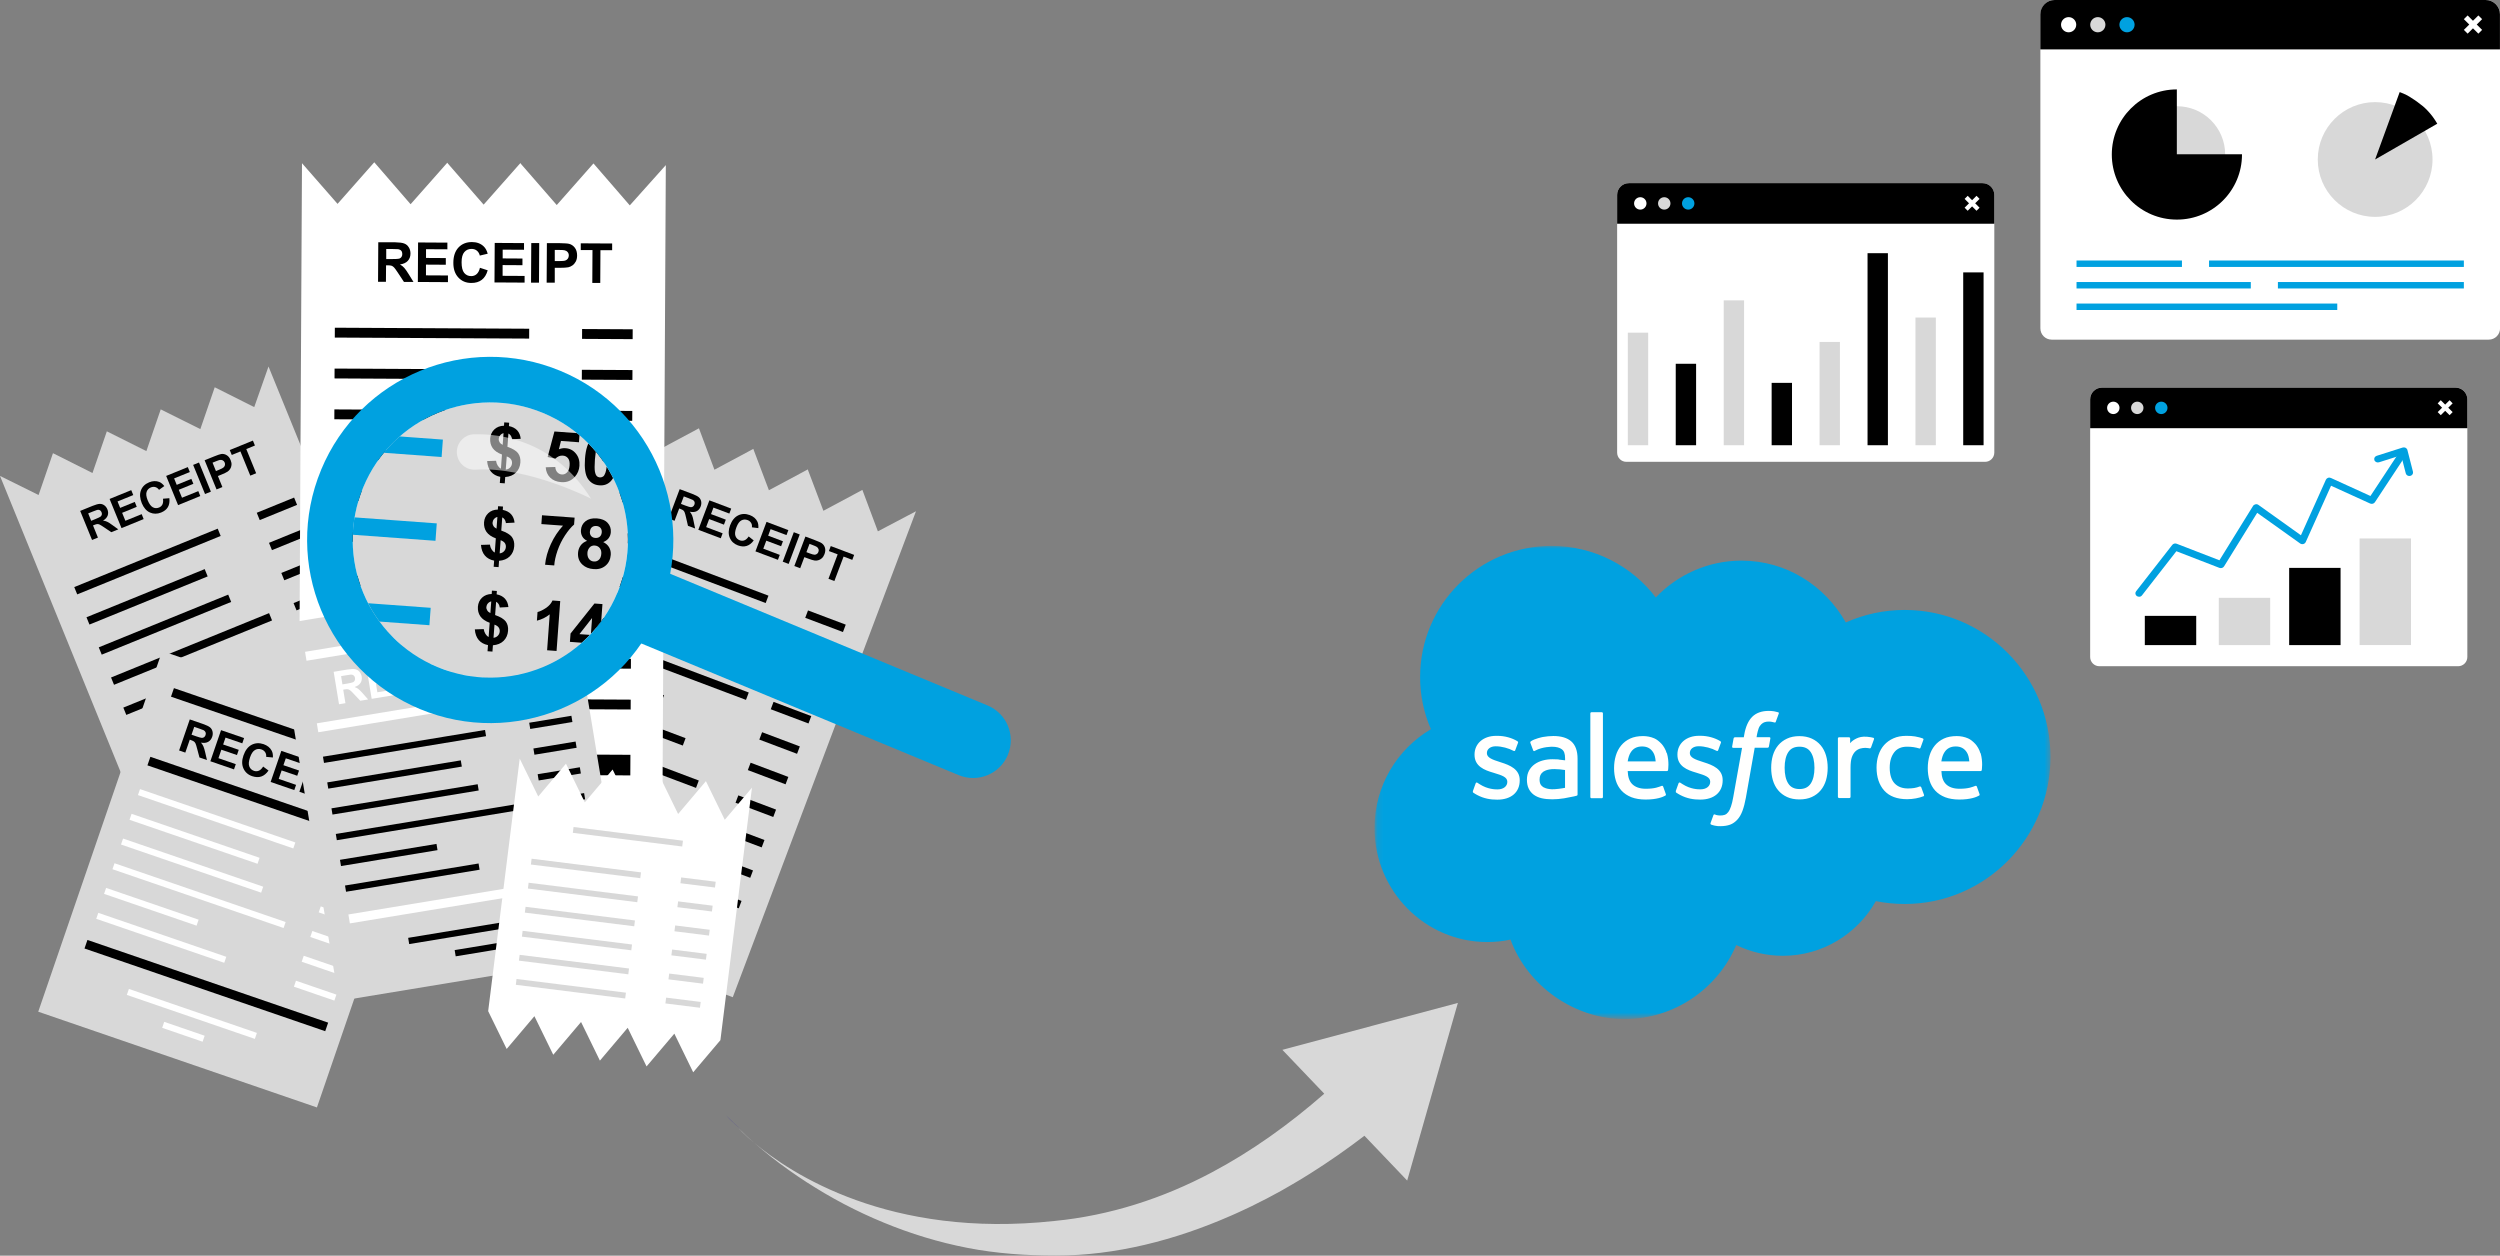 <?xml version="1.0" encoding="UTF-8"?>
<svg id="Ebene_2" xmlns="http://www.w3.org/2000/svg" version="1.1" xmlns:xlink="http://www.w3.org/1999/xlink" viewBox="0 0 430.9 216.43">
  <rect x="0" y="0" width="430.9" height="216.43" fill="#808080" stroke="none"/>
  <!-- Generator: Adobe Illustrator 30.0.0, SVG Export Plug-In . SVG Version: 2.1.1 Build 123)  -->
  <defs>
    <style>
      .st0, .st1, .st2 {
        fill: #fff;
      }

      .st3 {
        mask: url(#mask);
      }

      .st1, .st4, .st5 {
        fill-rule: evenodd;
      }

      .st6 {
        fill: none;
      }

      .st7 {
        fill: #3b31a1;
      }

      .st4, .st8 {
        fill: #00a1e0;
      }

      .st9 {
        fill: #d8d8d8;
      }

      .st2 {
        isolation: isolate;
        opacity: .5;
      }

      .st5 {
        fill: #fffffe;
      }

      .st10 {
        clip-path: url(#clippath);
      }
    </style>
    <clipPath id="clippath">
      <path class="st6" d="M93.59,71.17c-12.1-5.02-25.97.72-30.99,12.81-5.02,12.1.72,25.97,12.82,30.99s25.97-.72,30.99-12.82c5.02-12.1-.72-25.97-12.82-30.99h0Z"/>
    </clipPath>
    <mask id="mask" x="236.91" y="94.06" width="116.57" height="81.58" maskUnits="userSpaceOnUse">
      <g id="b">
        <path id="a" class="st1" d="M237.04,94.06h116.44v81.34h-116.44v-81.34Z"/>
      </g>
    </mask>
  </defs>
  <g id="Layer1">
    <g>
      <g>
        <polygon class="st9" points="46.28 63.17 80.05 146.08 33.77 164.93 0 82.03 6.65 85.32 9.13 78.11 15.94 81.53 18.42 74.33 18.52 74.4 25.23 77.75 27.71 70.54 27.82 70.62 34.53 73.96 37.01 66.75 43.82 70.17 46.28 63.17"/>
        <g>
          <rect x="12.07" y="96.1" width="26.7" height="1.36" transform="translate(-34.63 16.74) rotate(-22.16)"/>
          <rect x="44.25" y="87.02" width="6.95" height="1.36" transform="translate(-29.55 24.48) rotate(-22.16)"/>
        </g>
        <g>
          <rect x="14.35" y="102.19" width="22" height="1.36" transform="translate(-36.93 17.16) rotate(-22.16)"/>
          <rect x="46.36" y="92.2" width="6.95" height="1.36" transform="translate(-31.35 25.66) rotate(-22.16)"/>
        </g>
        <g>
          <rect x="16.39" y="106.98" width="24.09" height="1.36" transform="translate(-38.51 18.68) rotate(-22.16)"/>
          <rect x="48.49" y="97.4" width="6.95" height="1.36" transform="translate(-33.16 26.84) rotate(-22.16)"/>
        </g>
        <g>
          <rect x="18.31" y="111.17" width="29.41" height="1.36" transform="translate(-39.75 20.72) rotate(-22.16)"/>
          <rect x="50.6" y="102.59" width="6.95" height="1.36" transform="translate(-34.96 28.02) rotate(-22.16)"/>
        </g>
        <g>
          <rect x="20.93" y="118.91" width="15.9" height="1.36" transform="translate(-42.98 19.73) rotate(-22.16)"/>
          <rect x="52.71" y="107.79" width="6.95" height="1.36" transform="translate(-36.76 29.2) rotate(-22.16)"/>
        </g>
        <g>
          <rect x="22.82" y="122.95" width="22" height="1.36" transform="translate(-44.13 21.89) rotate(-22.16)"/>
          <rect x="54.84" y="112.98" width="6.95" height="1.36" transform="translate(-38.56 30.39) rotate(-22.16)"/>
        </g>
        <g>
          <rect x="24.91" y="127.65" width="26.7" height="1.36" transform="translate(-45.58 23.91) rotate(-22.16)"/>
          <rect x="57.1" y="118.55" width="6.95" height="1.36" transform="translate(-40.5 31.65) rotate(-22.16)"/>
        </g>
        <g>
          <rect x="27.2" y="133.72" width="22" height="1.36" transform="translate(-47.87 24.34) rotate(-22.16)"/>
          <rect x="59.22" y="123.75" width="6.95" height="1.36" transform="translate(-42.3 32.84) rotate(-22.16)"/>
        </g>
        <g>
          <rect x="29.25" y="138.52" width="24.09" height="1.36" transform="translate(-49.46 25.86) rotate(-22.16)"/>
          <rect x="61.32" y="128.95" width="6.95" height="1.36" transform="translate(-44.11 34.02) rotate(-22.16)"/>
        </g>
        <g>
          <rect x="31.15" y="142.7" width="29.41" height="1.36" transform="translate(-50.7 27.89) rotate(-22.16)"/>
          <rect x="63.46" y="134.12" width="6.95" height="1.36" transform="translate(-45.9 35.2) rotate(-22.16)"/>
        </g>
        <rect x="59.31" y="142.5" width="14.49" height="2.83" transform="translate(-49.37 35.73) rotate(-22.16)"/>
        <g>
          <path d="M15.87,93.08l-2.05-5.02,2.14-.87c.54-.22.95-.33,1.23-.34s.54.07.78.24c.24.17.42.41.54.7.15.38.17.73.05,1.07s-.39.63-.8.87c.27.04.51.1.71.2.21.09.51.29.91.58l1.01.73-1.21.49-1.18-.8c-.42-.28-.7-.46-.84-.52s-.27-.09-.39-.08c-.12,0-.3.06-.53.15l-.21.08.85,2.1-1.01.41h0ZM15.71,89.77l.75-.31c.49-.2.78-.34.89-.43.1-.09.17-.2.2-.33s.01-.27-.05-.42c-.07-.17-.17-.29-.3-.35-.13-.07-.29-.08-.46-.04-.09.02-.34.12-.75.28l-.79.32.52,1.28h-.01Z"/>
          <path d="M20.94,91.02l-2.05-5.02,3.73-1.52.35.85-2.71,1.1.45,1.11,2.52-1.03.34.85-2.52,1.03.56,1.37,2.81-1.14.34.85-3.82,1.56h0Z"/>
          <path d="M28.08,85.96l1.11-.09c.07.61-.01,1.12-.25,1.53s-.63.72-1.17.94c-.67.27-1.31.27-1.92,0-.62-.28-1.08-.82-1.41-1.61-.34-.84-.39-1.57-.15-2.21s.72-1.1,1.42-1.39c.61-.25,1.19-.27,1.72-.07.32.12.61.36.89.72l-.91.65c-.17-.24-.37-.39-.62-.47-.25-.07-.51-.06-.78.05-.37.15-.62.41-.74.77-.12.36-.06.84.18,1.44.26.63.56,1.04.9,1.22s.69.19,1.06.04c.27-.11.47-.29.59-.54s.15-.58.09-.98h0Z"/>
          <path d="M30.69,87.05l-2.05-5.02,3.73-1.52.35.85-2.71,1.1.45,1.11,2.52-1.03.35.85-2.52,1.03.56,1.37,2.81-1.14.34.85-3.82,1.56h-.01Z"/>
          <path d="M35.34,85.15l-2.05-5.02,1.01-.41,2.05,5.02-1.01.41Z"/>
          <path d="M37.32,84.35l-2.05-5.02,1.63-.66c.62-.25,1.03-.39,1.24-.42.32-.04.63.02.92.2.3.17.53.46.69.86.13.31.18.59.15.85s-.1.48-.23.67c-.12.19-.27.34-.43.45-.22.15-.56.31-1.02.5l-.66.27.77,1.9-1.01.41h0ZM36.64,79.76l.58,1.43.56-.23c.4-.16.66-.3.77-.41s.19-.23.22-.38c.03-.14.02-.29-.04-.44-.07-.18-.19-.31-.35-.39-.16-.08-.32-.09-.5-.06-.13.03-.38.11-.74.26l-.49.2v.02Z"/>
          <path d="M43.14,81.98l-1.7-4.17-1.49.61-.35-.85,3.99-1.63.35.85-1.49.61,1.7,4.17-1.01.41Z"/>
        </g>
      </g>
      <g>
        <polygon class="st9" points="157.88 88.12 126.3 171.88 79.53 154.25 111.11 70.49 113.75 77.42 120.47 73.82 123.14 80.96 129.86 77.36 129.88 77.48 132.53 84.5 139.25 80.9 139.27 81.03 141.92 88.04 148.64 84.44 151.31 91.58 157.88 88.12"/>
        <g>
          <rect x="119.04" y="85.24" width="1.36" height="26.7" transform="translate(-14.77 175.83) rotate(-69.34)"/>
          <rect x="141.6" y="103.61" width="1.36" height="6.95" transform="translate(-8.1 202.45) rotate(-69.35)"/>
        </g>
        <g>
          <rect x="114.87" y="92" width="1.36" height="22" transform="translate(-21.6 174.78) rotate(-69.34)"/>
          <rect x="139.62" y="108.85" width="1.36" height="6.95" transform="translate(-14.29 204) rotate(-69.35)"/>
        </g>
        <g>
          <rect x="113.88" y="96.57" width="1.36" height="24.09" transform="translate(-27.48 177.51) rotate(-69.35)"/>
          <rect x="137.63" y="114.1" width="1.36" height="6.95" transform="translate(-20.5 205.51) rotate(-69.34)"/>
        </g>
        <g>
          <rect x="114.38" y="100.11" width="1.36" height="29.41" transform="translate(-32.97 181.96) rotate(-69.34)"/>
          <rect x="135.66" y="119.36" width="1.36" height="6.95" transform="translate(-26.7 207.07) rotate(-69.34)"/>
        </g>
        <g>
          <rect x="106.09" y="109.72" width="1.36" height="15.9" transform="translate(-41.01 176.05) rotate(-69.34)"/>
          <rect x="133.69" y="124.59" width="1.36" height="6.95" transform="translate(-32.87 208.61) rotate(-69.34)"/>
        </g>
        <g>
          <rect x="106.96" y="112.99" width="1.36" height="22" transform="translate(-46.36 180.96) rotate(-69.34)"/>
          <rect x="131.7" y="129.85" width="1.36" height="6.95" transform="translate(-39.07 210.15) rotate(-69.34)"/>
        </g>
        <g>
          <rect x="107.03" y="117.11" width="1.36" height="26.7" transform="translate(-52.36 185.21) rotate(-69.34)"/>
          <rect x="129.58" y="135.48" width="1.36" height="6.95" transform="translate(-45.71 211.81) rotate(-69.34)"/>
        </g>
        <g>
          <rect x="102.85" y="123.87" width="1.36" height="22" transform="translate(-59.19 184.16) rotate(-69.34)"/>
          <rect x="127.6" y="140.72" width="1.36" height="6.95" transform="translate(-51.91 213.35) rotate(-69.34)"/>
        </g>
        <g>
          <rect x="101.86" y="128.44" width="1.36" height="24.09" transform="translate(-65.09 186.87) rotate(-69.34)"/>
          <rect x="125.62" y="145.97" width="1.36" height="6.95" transform="translate(-58.1 214.89) rotate(-69.34)"/>
        </g>
        <g>
          <rect x="102.37" y="131.97" width="1.36" height="29.41" transform="translate(-70.55 191.35) rotate(-69.34)"/>
          <rect x="123.64" y="151.22" width="1.36" height="6.95" transform="translate(-64.29 216.44) rotate(-69.34)"/>
        </g>
        <rect x="116.45" y="153.88" width="2.83" height="14.49" transform="translate(-74.48 214.56) rotate(-69.34)"/>
        <g>
          <path d="M115.24,89.39l1.91-5.08,2.16.81c.54.21.92.4,1.13.58s.35.42.41.71c.06.29.03.58-.08.88-.14.38-.37.65-.69.82-.32.16-.71.19-1.18.09.17.21.3.42.39.63.09.21.18.56.27,1.04l.25,1.22-1.23-.46-.32-1.38c-.11-.49-.2-.81-.26-.95-.06-.14-.13-.25-.23-.33-.09-.08-.26-.16-.49-.25l-.21-.08-.8,2.12-1.02-.39v.02ZM117.37,86.85l.76.29c.49.18.81.28.94.28.14,0,.26-.03.37-.11s.19-.19.25-.34c.06-.17.07-.33.02-.47s-.16-.25-.31-.34c-.08-.04-.33-.14-.74-.3l-.8-.3s-.49,1.29-.49,1.29Z"/>
          <path d="M120.36,91.32l1.91-5.08,3.76,1.42-.32.86-2.74-1.03-.42,1.12,2.55.96-.32.86-2.55-.96-.52,1.38,2.84,1.07-.32.86-3.86-1.46h-.01Z"/>
          <path d="M129.04,92.46l.87.69c-.36.5-.77.81-1.23.95-.46.14-.96.1-1.5-.1-.67-.25-1.14-.69-1.4-1.32-.26-.62-.24-1.33.06-2.13.32-.85.78-1.42,1.4-1.72.61-.3,1.27-.32,1.99-.05.62.23,1.06.61,1.31,1.12.15.3.2.68.17,1.13l-1.11-.14c.04-.29,0-.54-.14-.76-.13-.22-.34-.39-.61-.49-.38-.14-.73-.12-1.07.06-.34.18-.62.58-.85,1.18-.24.64-.3,1.14-.17,1.5.13.36.38.61.75.75.27.1.54.1.8,0,.26-.1.5-.32.73-.66h0Z"/>
          <path d="M130.21,95.03l1.91-5.08,3.76,1.42-.32.86-2.74-1.03-.42,1.13,2.55.96-.32.86-2.55-.96-.52,1.38,2.84,1.07-.32.85-3.86-1.45h0Z"/>
          <path d="M134.91,96.81l1.91-5.08,1.02.39-1.91,5.08-1.02-.39Z"/>
          <path d="M136.91,97.56l1.91-5.08,1.64.62c.62.24,1.02.41,1.19.54.26.19.44.44.54.77.1.33.07.7-.08,1.1-.12.31-.27.55-.47.72-.19.17-.4.28-.62.34s-.43.07-.62.04c-.26-.04-.63-.15-1.09-.33l-.67-.25-.72,1.91-1.03-.39h.02ZM139.53,93.73l-.54,1.44.56.21c.4.15.68.23.84.23s.29-.04.41-.13.21-.2.26-.35c.07-.18.07-.36,0-.52-.06-.16-.17-.29-.33-.38-.11-.07-.36-.17-.72-.31l-.5-.19h.02Z"/>
          <path d="M142.79,99.77l1.59-4.22-1.51-.57.32-.86,4.03,1.52-.32.86-1.5-.57-1.59,4.22-1.02-.39h0Z"/>
        </g>
      </g>
      <g>
        <polygon class="st0" points="114.76 28.46 114.17 140.8 51.46 140.46 52.05 28.13 58.18 35.14 64.51 27.97 70.77 35.2 77.1 28.04 77.18 28.17 83.36 35.27 89.7 28.1 89.78 28.24 95.96 35.34 102.29 28.17 108.55 35.4 114.76 28.46"/>
        <g>
          <g>
            <rect x="73.6" y="40.67" width="1.7" height="33.5" transform="translate(16.65 131.57) rotate(-89.7)"/>
            <rect x="103.83" y="53.22" width="1.7" height="8.72" transform="translate(46.56 161.96) rotate(-89.7)"/>
          </g>
          <g>
            <rect x="70.61" y="50.64" width="1.7" height="27.61" transform="translate(6.65 135.57) rotate(-89.7)"/>
            <rect x="103.8" y="60.26" width="1.7" height="8.72" transform="translate(39.48 168.92) rotate(-89.7)"/>
          </g>
          <g>
            <rect x="71.89" y="56.38" width="1.7" height="30.22" transform="translate(.87 143.86) rotate(-89.7)"/>
            <rect x="103.76" y="67.3" width="1.7" height="8.72" transform="translate(32.41 175.89) rotate(-89.7)"/>
          </g>
          <g>
            <rect x="75.2" y="60.08" width="1.7" height="36.91" transform="translate(-2.88 154.17) rotate(-89.7)"/>
            <rect x="103.72" y="74.33" width="1.7" height="8.72" transform="translate(25.34 182.85) rotate(-89.7)"/>
          </g>
          <g>
            <rect x="66.68" y="75.55" width="1.7" height="19.95" transform="translate(-18.34 152.61) rotate(-89.7)"/>
            <rect x="103.7" y="81.37" width="1.7" height="8.72" transform="translate(18.27 189.82) rotate(-89.7)"/>
          </g>
          <g>
            <rect x="70.47" y="78.79" width="1.7" height="27.61" transform="translate(-21.65 163.42) rotate(-89.7)"/>
            <rect x="103.65" y="88.41" width="1.7" height="8.72" transform="translate(11.19 196.78) rotate(-89.7)"/>
          </g>
          <g>
            <rect x="73.37" y="83.41" width="1.7" height="33.5" transform="translate(-26.32 173.85) rotate(-89.7)"/>
            <rect x="103.61" y="95.96" width="1.7" height="8.72" transform="translate(3.6 204.25) rotate(-89.7)"/>
          </g>
          <g>
            <rect x="70.4" y="93.37" width="1.7" height="27.61" transform="translate(-36.29 177.86) rotate(-89.7)"/>
            <rect x="103.57" y="102.99" width="1.7" height="8.72" transform="translate(-3.47 211.2) rotate(-89.7)"/>
          </g>
          <g>
            <rect x="71.67" y="99.11" width="1.7" height="30.22" transform="translate(-42.08 186.14) rotate(-89.7)"/>
            <rect x="103.54" y="110.02" width="1.7" height="8.72" transform="translate(-10.54 218.17) rotate(-89.7)"/>
          </g>
          <g>
            <rect x="74.97" y="102.81" width="1.7" height="36.91" transform="translate(-45.85 196.44) rotate(-89.7)"/>
            <rect x="103.5" y="117.05" width="1.7" height="8.72" transform="translate(-17.61 225.13) rotate(-89.7)"/>
          </g>
          <rect x="97.79" y="122.73" width="3.55" height="18.18" transform="translate(-32.78 230.7) rotate(-89.7)"/>
          <g>
            <path d="M65.16,48.57l.04-6.81h2.89c.73.02,1.26.08,1.58.21.33.12.59.34.79.66.2.31.29.67.29,1.07,0,.51-.15.93-.46,1.26-.3.33-.75.54-1.35.62.3.17.54.37.73.58s.45.58.78,1.11l.82,1.33h-1.64l-.99-1.5c-.35-.53-.59-.87-.72-1-.13-.14-.27-.23-.41-.29-.15-.05-.38-.08-.69-.08h-.28l-.02,2.84h-1.37,0ZM66.55,44.65h1.02c.66,0,1.07-.02,1.24-.07.16-.05.29-.15.39-.29.09-.14.14-.31.14-.51,0-.23-.06-.42-.18-.56s-.29-.23-.52-.27c-.11-.02-.45-.03-1-.03h-1.07v1.72h-.02Z"/>
            <path d="M72.02,48.6l.04-6.81,5.05.03v1.15l-3.68-.02v1.51l3.41.02v1.15l-3.42-.02v1.85l3.79.02v1.15l-5.18-.03h-.01Z"/>
            <path d="M82.73,46.16l1.33.43c-.21.74-.55,1.29-1.03,1.65-.48.36-1.08.54-1.81.53-.9,0-1.65-.32-2.22-.94-.58-.62-.87-1.47-.86-2.54,0-1.13.3-2.01.89-2.64.59-.62,1.36-.93,2.31-.93.83,0,1.51.25,2.03.75.31.29.54.71.69,1.26l-1.36.32c-.08-.35-.25-.63-.5-.84s-.56-.31-.93-.31c-.5,0-.92.18-1.23.54-.32.36-.48.95-.48,1.76,0,.86.15,1.47.45,1.84.31.37.71.55,1.2.55.37,0,.68-.11.94-.34s.46-.59.57-1.09h.01Z"/>
            <path d="M85.23,48.68l.04-6.81,5.05.03v1.15l-3.68-.02v1.51l3.41.02v1.15l-3.42-.02v1.85l3.79.02v1.15l-5.18-.03h-.01Z"/>
            <path d="M91.53,48.71l.04-6.81h1.37l-.04,6.82h-1.37Z"/>
            <path d="M94.22,48.72l.04-6.81h2.21c.84.02,1.38.05,1.63.12.39.1.72.33.98.67s.39.79.39,1.33c0,.42-.08.77-.23,1.05-.15.28-.35.51-.58.67s-.47.27-.71.32c-.33.06-.8.09-1.43.09h-.9v2.56h-1.4ZM95.62,43.07v1.93h.74c.54,0,.9-.03,1.09-.1.18-.07.33-.18.43-.33s.16-.33.16-.53c0-.25-.07-.45-.22-.61-.14-.16-.33-.26-.55-.3-.16-.03-.49-.05-.99-.05h-.66,0Z"/>
            <path d="M102.09,48.76l.03-5.66h-2.02v-1.16l5.41.03v1.15h-2.02s-.03,5.65-.03,5.65h-1.37Z"/>
          </g>
        </g>
      </g>
      <g>
        <rect class="st9" x="8.42" y="126.16" width="65.73" height="50.79" transform="translate(-115.46 141.35) rotate(-71.04)"/>
        <g>
          <g>
            <rect class="st0" x="36.8" y="126.97" width="1.09" height="28.31" transform="translate(-108.26 130.59) rotate(-71.04)"/>
            <rect class="st0" x="60.97" y="145.74" width="1.09" height="7.37" transform="translate(-99.79 159.05) rotate(-71.04)"/>
          </g>
          <g>
            <rect class="st0" x="32.98" y="132.91" width="1.09" height="23.33" transform="translate(-114.09 129.31) rotate(-71.04)"/>
            <rect class="st0" x="59.51" y="150" width="1.09" height="7.37" transform="translate(-104.8 160.57) rotate(-71.05)"/>
          </g>
          <g>
            <rect class="st0" x="32.56" y="136.43" width="1.09" height="25.54" transform="translate(-118.75 132.03) rotate(-71.04)"/>
            <rect class="st0" x="58.05" y="154.25" width="1.09" height="7.37" transform="translate(-109.81 162.07) rotate(-71.05)"/>
          </g>
          <g>
            <rect class="st0" x="33.77" y="138.77" width="1.09" height="31.19" transform="translate(-122.83 136.67) rotate(-71.04)"/>
            <rect class="st0" x="56.6" y="158.51" width="1.09" height="7.37" transform="translate(-114.82 163.56) rotate(-71.05)"/>
          </g>
          <g>
            <rect class="st0" x="25.54" y="147.87" width="1.09" height="16.86" transform="translate(-130.21 130.18) rotate(-71.04)"/>
            <rect class="st0" x="55.12" y="162.77" width="1.09" height="7.37" transform="translate(-119.85 165.01) rotate(-71.04)"/>
          </g>
          <g>
            <rect class="st0" x="27.25" y="149.98" width="1.09" height="23.33" transform="translate(-134.11 135.41) rotate(-71.04)"/>
            <rect class="st0" x="32.53" y="163.09" width="1.09" height="23.33" transform="translate(-142.95 149.26) rotate(-71.04)"/>
            <rect class="st0" x="53.78" y="167.07" width="1.09" height="7.37" transform="translate(-124.82 166.68) rotate(-71.05)"/>
            <rect class="st0" x="31.07" y="174.15" width="1.09" height="7.37" transform="translate(-146.85 149.99) rotate(-71.05)"/>
          </g>
        </g>
        <g>
          <g>
            <path d="M30.87,129.35l1.84-5.35,2.27.78c.57.2.97.39,1.2.57s.38.43.45.73.05.61-.06.92c-.14.4-.37.69-.7.87s-.74.22-1.23.13c.19.22.33.43.42.65.1.22.2.58.32,1.08l.29,1.27-1.29-.44-.38-1.43c-.13-.51-.23-.84-.3-.98-.07-.14-.15-.25-.25-.33s-.27-.16-.52-.25l-.22-.08-.77,2.23-1.08-.37h.01ZM33.01,126.63l.8.28c.52.18.85.27.99.27s.27-.04.38-.12.19-.2.25-.36c.06-.18.06-.34,0-.49-.06-.14-.17-.26-.33-.35-.08-.04-.34-.14-.78-.29l-.84-.29-.47,1.36h0Z"/>
            <path d="M36.26,131.2l1.84-5.35,3.97,1.36-.31.91-2.89-.99-.41,1.19,2.69.92-.31.9-2.69-.92-.5,1.46,2.99,1.03-.31.9-4.07-1.4h0Z"/>
            <path d="M45.35,132.12l.93.69c-.36.53-.78.87-1.25,1.03-.47.16-.99.13-1.57-.06-.71-.24-1.21-.69-1.5-1.33s-.29-1.39,0-2.23c.31-.89.77-1.5,1.4-1.84.63-.33,1.32-.37,2.07-.12.65.23,1.12.6,1.4,1.13.17.31.23.7.21,1.17l-1.16-.11c.03-.3-.02-.56-.17-.79-.15-.23-.36-.39-.65-.49-.4-.14-.77-.1-1.11.1-.35.2-.63.62-.85,1.26-.23.68-.28,1.2-.13,1.57.14.37.41.62.8.76.29.1.57.09.84-.02.27-.11.52-.35.74-.71h0Z"/>
            <path d="M46.65,134.77l1.84-5.35,3.97,1.36-.31.91-2.89-.99-.41,1.19,2.69.92-.31.9-2.69-.92-.5,1.46,2.99,1.03-.31.9-4.07-1.4h0Z"/>
            <path d="M51.6,136.47l1.84-5.35,1.08.37-1.84,5.35-1.08-.37Z"/>
            <path d="M53.71,137.2l1.84-5.35,1.73.6c.66.23,1.08.4,1.26.52.28.19.48.45.59.79.11.34.1.72-.05,1.15-.11.33-.27.58-.46.77s-.41.31-.64.37c-.23.06-.44.09-.65.06-.28-.04-.66-.14-1.15-.31l-.7-.24-.69,2.02-1.08-.37h0ZM56.32,133.12l-.52,1.52.59.2c.43.15.72.22.88.21.16,0,.31-.06.43-.15.12-.09.21-.22.27-.38.07-.19.06-.38,0-.54-.07-.17-.19-.29-.35-.39-.12-.07-.38-.17-.77-.3l-.52-.18h-.01Z"/>
            <path d="M59.91,139.32l1.53-4.45-1.59-.55.31-.91,4.25,1.46-.31.91-1.58-.54-1.53,4.45s-1.08-.37-1.08-.37Z"/>
          </g>
          <rect x="49.69" y="104.54" width="1.56" height="43.87" transform="translate(-85.54 133.11) rotate(-71.04)"/>
          <rect x="45.63" y="116.38" width="1.56" height="43.87" transform="translate(-99.48 137.26) rotate(-71.04)"/>
          <rect x="34.78" y="147.94" width="1.56" height="43.87" transform="translate(-136.65 148.31) rotate(-71.04)"/>
        </g>
      </g>
      <g>
        <rect class="st9" x="52.74" y="103.11" width="50.79" height="65.73" transform="translate(-21.1 14.54) rotate(-9.37)"/>
        <g>
          <g>
            <rect x="55.57" y="128.11" width="28.31" height="1.09" transform="translate(-20.02 13.07) rotate(-9.37)"/>
            <rect x="91.25" y="123.96" width="7.37" height="1.09" transform="translate(-19 17.12) rotate(-9.37)"/>
          </g>
          <g>
            <rect x="56.34" y="132.95" width="23.33" height="1.09" transform="translate(-20.83 12.85) rotate(-9.37)"/>
            <rect x="91.98" y="128.4" width="7.37" height="1.09" transform="translate(-19.72 17.3) rotate(-9.37)"/>
          </g>
          <g>
            <rect x="57.05" y="137.24" width="25.54" height="1.09" transform="translate(-21.48 13.19) rotate(-9.36)"/>
            <rect x="92.71" y="132.84" width="7.37" height="1.09" transform="translate(-20.43 17.47) rotate(-9.37)"/>
          </g>
          <g>
            <rect x="57.76" y="141.2" width="31.19" height="1.09" transform="translate(-22.1 13.83) rotate(-9.37)"/>
            <rect x="93.44" y="137.29" width="7.37" height="1.09" transform="translate(-21.12 17.63) rotate(-9.36)"/>
          </g>
          <g>
            <rect x="58.58" y="146.82" width="16.86" height="1.09" transform="translate(-23.08 12.86) rotate(-9.36)"/>
            <rect x="94.18" y="141.73" width="7.37" height="1.09" transform="translate(-21.84 17.81) rotate(-9.36)"/>
          </g>
          <g>
            <rect x="59.4" y="150.72" width="23.33" height="1.09" transform="translate(-23.68 13.59) rotate(-9.37)"/>
            <rect x="70.28" y="159.74" width="23.33" height="1.09" transform="translate(-25 15.48) rotate(-9.37)"/>
            <rect x="95.03" y="146.14" width="7.37" height="1.09" transform="translate(-22.57 18.03) rotate(-9.37)"/>
            <rect x="78.41" y="163.15" width="7.37" height="1.09" transform="translate(-25.56 15.55) rotate(-9.37)"/>
          </g>
        </g>
        <g>
          <g>
            <path class="st0" d="M58.43,121.37l-.92-5.58,2.37-.39c.6-.1,1.04-.12,1.33-.06.29.06.53.2.74.43.2.23.33.51.39.84.07.42,0,.79-.2,1.1s-.54.55-1.02.7c.27.1.49.22.68.37.19.14.45.41.79.8l.86.98-1.35.22-1.02-1.08c-.36-.39-.6-.63-.73-.72s-.25-.15-.38-.18c-.13-.02-.32-.01-.58.03l-.23.04.38,2.33-1.13.19.02-.02ZM59.03,117.96l.83-.14c.54-.09.87-.17,1-.24s.22-.16.28-.29c.06-.12.07-.27.05-.44-.03-.19-.11-.33-.23-.43s-.27-.15-.46-.15c-.09,0-.37.04-.83.12l-.88.15.23,1.42h.01Z"/>
            <path class="st0" d="M64.06,120.44l-.92-5.58,4.14-.68.16.94-3.01.5.2,1.24,2.8-.46.16.94-2.8.46.25,1.52,3.12-.51.15.94-4.25.7h0Z"/>
            <path class="st0" d="M72.5,116.94l1.15.17c-.07.64-.27,1.14-.61,1.5-.34.36-.81.59-1.41.69-.74.12-1.39-.03-1.95-.46s-.91-1.08-1.06-1.96c-.15-.93-.03-1.69.36-2.28.4-.59.98-.95,1.77-1.08.68-.11,1.27,0,1.76.33.29.2.54.51.74.93l-1.07.45c-.11-.28-.29-.48-.53-.62-.24-.13-.51-.17-.81-.13-.41.07-.73.27-.93.61-.21.34-.26.84-.15,1.51.12.71.33,1.19.63,1.45.3.26.66.35,1.06.29.3-.05.54-.19.73-.41.18-.23.29-.55.32-.98h0Z"/>
            <path class="st0" d="M74.9,118.65l-.92-5.58,4.14-.68.16.95-3.01.5.2,1.24,2.8-.46.16.94-2.8.46.25,1.52,3.12-.51.16.94-4.25.7v-.02Z"/>
            <path class="st0" d="M80.07,117.8l-.92-5.58,1.13-.19.92,5.58-1.13.19Z"/>
            <path class="st0" d="M82.27,117.44l-.92-5.58,1.81-.3c.69-.11,1.14-.16,1.35-.14.33.03.63.17.89.41.26.24.43.59.5,1.03.06.34.04.64-.04.9-.09.25-.21.46-.38.63s-.35.29-.54.36c-.26.1-.65.19-1.16.27l-.74.12.35,2.11-1.13.19h.01ZM82.63,112.61l.26,1.58.62-.1c.44-.07.74-.15.88-.23s.24-.19.31-.33c.06-.14.08-.29.06-.46-.03-.2-.12-.36-.26-.47s-.31-.17-.49-.17c-.14,0-.41.03-.82.1l-.54.09h-.02Z"/>
            <path class="st0" d="M88.73,116.37l-.77-4.64-1.66.27-.16-.94,4.44-.73.16.94-1.65.27.77,4.64s-1.13.19-1.13.19Z"/>
          </g>
          <rect class="st0" x="52.41" y="108.76" width="43.87" height="1.56" transform="translate(-16.84 13.57) rotate(-9.37)"/>
          <rect class="st0" x="54.44" y="121.09" width="43.87" height="1.56" transform="translate(-18.82 14.06) rotate(-9.37)"/>
          <rect class="st0" x="59.88" y="154.03" width="43.87" height="1.56" transform="translate(-24.11 15.39) rotate(-9.37)"/>
        </g>
      </g>
      <g>
        <polygon class="st0" points="129.61 135.76 124.17 179.28 119.48 184.82 116.23 178.16 111.44 183.81 108.19 177.15 103.4 182.81 103.36 182.73 100.15 176.15 95.36 181.8 92.11 175.15 87.33 180.8 84.14 174.28 89.58 130.76 92.77 137.28 97.55 131.63 100.8 138.29 105.59 132.63 105.63 132.71 108.84 139.29 113.63 133.64 113.67 133.72 116.88 140.3 121.67 134.64 124.92 141.3 129.61 135.76"/>
        <rect class="st9" x="107.72" y="134.72" width="1.01" height="19" transform="translate(-48.3 233.74) rotate(-82.88)"/>
        <g>
          <rect class="st9" x="100.49" y="140.18" width="1.01" height="19" transform="translate(-60.05 231.35) rotate(-82.88)"/>
          <rect class="st9" x="119.81" y="149.1" width="1.01" height="6" transform="translate(-45.52 252.64) rotate(-82.88)"/>
        </g>
        <g>
          <rect class="st9" x="99.97" y="144.33" width="1.01" height="19" transform="translate(-64.62 234.46) rotate(-82.88)"/>
          <rect class="st9" x="119.29" y="153.23" width="1.01" height="6" transform="translate(-50.08 255.74) rotate(-82.88)"/>
        </g>
        <g>
          <rect class="st9" x="99.45" y="148.47" width="1.01" height="19" transform="translate(-69.19 237.58) rotate(-82.88)"/>
          <rect class="st9" x="118.78" y="157.39" width="1.01" height="6" transform="translate(-54.65 258.87) rotate(-82.88)"/>
        </g>
        <g>
          <rect class="st9" x="98.94" y="152.62" width="1.01" height="19" transform="translate(-73.75 240.7) rotate(-82.88)"/>
          <rect class="st9" x="118.26" y="161.53" width="1.01" height="6" transform="translate(-59.22 261.99) rotate(-82.88)"/>
        </g>
        <g>
          <rect class="st9" x="98.42" y="156.76" width="1.01" height="19" transform="translate(-78.31 243.81) rotate(-82.88)"/>
          <rect class="st9" x="117.74" y="165.67" width="1.01" height="6" transform="translate(-63.77 265.1) rotate(-82.88)"/>
        </g>
        <g>
          <rect class="st9" x="97.88" y="160.92" width="1.01" height="19" transform="translate(-82.92 246.89) rotate(-82.87)"/>
          <rect class="st9" x="117.22" y="169.82" width="1.01" height="6" transform="translate(-68.35 268.22) rotate(-82.88)"/>
        </g>
      </g>
      <g>
        <path class="st9" d="M93.59,71.17c-12.1-5.02-25.97.72-30.99,12.81-5.02,12.1.72,25.97,12.82,30.99s25.97-.72,30.99-12.82-.72-25.97-12.82-30.99h0Z"/>
        <g class="st10">
          <g>
            <path d="M86.34,80.79l.18-2.45c-.75-.27-1.28-.65-1.61-1.11-.32-.47-.46-1.02-.42-1.65.05-.64.29-1.16.72-1.57.44-.41.99-.62,1.66-.63l.04-.58.85.06-.04.58c.61.12,1.09.37,1.43.74.34.38.54.86.6,1.45l-1.49.08c-.06-.47-.27-.79-.63-.99l-.17,2.29c.92.32,1.53.7,1.84,1.12.31.43.44.96.39,1.59-.05.71-.31,1.28-.77,1.74-.46.45-1.08.71-1.84.76l-.08,1.09-.85-.06.08-1.06c-.67-.13-1.2-.42-1.59-.88-.39-.45-.61-1.07-.68-1.84l1.54-.05c.04.32.14.59.29.83s.33.42.54.53h0ZM86.79,74.66c-.24.06-.43.18-.58.36s-.23.38-.25.6c-.02.21.03.4.14.59s.29.34.54.47l.15-2.02ZM87.18,80.94c.3-.03.54-.15.74-.35.2-.2.31-.45.33-.74.02-.26-.04-.49-.18-.69-.14-.2-.38-.36-.73-.49l-.17,2.28h.01Z"/>
            <path d="M94.06,80.54l1.65-.05c.02.37.14.68.35.91s.47.36.77.38c.34.03.64-.09.9-.35s.41-.67.45-1.23c.04-.53-.05-.93-.27-1.21-.22-.28-.51-.43-.89-.46-.47-.04-.91.14-1.31.53l-1.32-.29,1.17-4.4,4.34.32-.11,1.54-3.1-.23-.36,1.44c.38-.16.76-.22,1.14-.19.73.05,1.33.36,1.79.93.47.57.67,1.27.61,2.12-.05.7-.3,1.32-.75,1.84-.61.71-1.41,1.04-2.4.96-.79-.06-1.42-.32-1.89-.78s-.72-1.05-.77-1.78Z"/>
            <path d="M103.93,74.91c.83.06,1.46.4,1.88,1.03.51.74.7,1.92.58,3.55-.12,1.62-.48,2.76-1.1,3.43-.51.55-1.17.8-2,.73-.83-.06-1.48-.43-1.95-1.11-.46-.68-.63-1.84-.51-3.48.12-1.61.48-2.75,1.1-3.42.51-.55,1.17-.79,2-.73ZM103.83,76.27c-.2,0-.38.04-.55.15-.17.12-.3.33-.41.65-.14.42-.25,1.13-.33,2.13-.07,1.01-.07,1.7,0,2.08s.18.64.33.78c.14.14.32.21.52.23.2,0,.38-.04.55-.15.17-.12.3-.33.41-.65.14-.41.25-1.12.33-2.13.07-1,.07-1.7,0-2.08s-.18-.64-.33-.78c-.14-.14-.32-.21-.52-.23Z"/>
            <path d="M85.28,95.24l.18-2.45c-.75-.27-1.28-.65-1.61-1.11-.32-.47-.46-1.02-.42-1.65.05-.64.29-1.16.72-1.57s.99-.62,1.66-.63l.04-.58.85.06-.04.58c.61.12,1.09.37,1.43.74.34.38.54.86.6,1.45l-1.49.08c-.06-.47-.27-.79-.63-.99l-.17,2.28c.92.32,1.53.7,1.84,1.12.31.43.44.96.39,1.59-.05.71-.31,1.28-.77,1.74-.46.45-1.08.7-1.84.76l-.08,1.09-.85-.06.08-1.06c-.67-.13-1.2-.42-1.59-.87-.39-.45-.62-1.07-.68-1.84l1.54-.05c.04.32.14.59.29.83.15.24.33.42.54.53h0ZM85.73,89.1c-.24.06-.43.18-.58.36s-.23.38-.25.6c-.02.21.03.4.14.59s.29.34.54.47l.15-2.02ZM86.12,95.38c.3-.03.54-.15.74-.35s.31-.45.33-.74c.02-.26-.04-.49-.18-.69-.14-.2-.38-.36-.72-.49l-.17,2.28h0Z"/>
            <path d="M93.31,90.34l.11-1.53,5.62.41-.09,1.19c-.5.42-1.02,1.04-1.56,1.86-.54.82-.97,1.7-1.3,2.64-.32.94-.51,1.79-.56,2.55l-1.58-.12c.11-1.18.45-2.37,1-3.57s1.25-2.25,2.09-3.17l-3.73-.27h0Z"/>
            <path d="M101.21,93.23c-.41-.21-.7-.48-.87-.81-.17-.33-.24-.68-.21-1.05.05-.64.31-1.15.79-1.53.48-.38,1.13-.55,1.95-.49.81.06,1.43.31,1.85.76.42.45.61.99.56,1.63-.03.4-.16.74-.39,1.04-.23.29-.54.51-.92.65.46.23.8.53,1.02.91.22.38.31.82.28,1.29-.06.79-.36,1.42-.9,1.87-.54.46-1.23.66-2.07.59-.78-.06-1.41-.31-1.9-.76-.58-.53-.83-1.21-.77-2.05.03-.46.18-.88.44-1.25s.64-.64,1.15-.82v.02ZM101.25,95.26c-.03.45.06.81.27,1.08.21.27.49.42.84.44.34.03.63-.08.87-.3.24-.23.38-.57.41-1.03.03-.4-.06-.73-.27-.99-.21-.26-.49-.4-.83-.43-.4-.03-.71.09-.93.35s-.34.56-.36.88ZM101.67,91.6c-.02.33.05.59.22.79s.41.31.72.33c.31.02.57-.05.77-.22s.31-.42.34-.75c.02-.31-.05-.56-.22-.76-.17-.2-.41-.31-.71-.33-.32-.02-.57.05-.77.22-.2.17-.31.41-.33.72h-.02Z"/>
            <path d="M84.22,109.79l.18-2.45c-.75-.27-1.28-.64-1.61-1.11-.32-.47-.46-1.02-.42-1.65.05-.64.29-1.16.72-1.57.43-.4.99-.62,1.66-.63l.04-.58.85.06-.04.58c.61.12,1.09.37,1.43.74.34.38.54.86.6,1.45l-1.49.08c-.06-.47-.27-.79-.63-.99l-.17,2.29c.92.32,1.53.7,1.84,1.12.31.43.44.96.39,1.59-.05.7-.31,1.28-.77,1.74-.46.45-1.08.7-1.84.76l-.08,1.09-.85-.06.08-1.06c-.67-.13-1.2-.42-1.59-.87-.39-.45-.62-1.07-.68-1.84l1.54-.05c.04.32.14.59.29.83s.33.42.54.53h0ZM84.66,103.66c-.24.06-.43.18-.58.36s-.23.38-.25.6c-.02.21.03.4.15.59.11.19.29.34.54.47l.15-2.02h-.01ZM85.06,109.93c.3-.03.54-.15.74-.35s.31-.45.33-.74c.02-.26-.04-.49-.18-.69-.14-.2-.38-.36-.72-.49l-.17,2.28h0Z"/>
            <path d="M95.94,112.2l-1.64-.12.45-6.19c-.64.52-1.38.88-2.21,1.09l.11-1.49c.44-.11.92-.34,1.45-.7.53-.35.91-.79,1.13-1.29l1.33.1-.63,8.6h.01Z"/>
            <path d="M101.61,112.61l.13-1.72-3.51-.26.11-1.44,4.12-5.17,1.38.1-.4,5.43,1.06.08-.11,1.44-1.06-.08-.13,1.72-1.59-.12v.02ZM101.84,109.45l.21-2.93-2.18,2.78,1.97.14h0Z"/>
            <rect class="st8" x="56.09" y="57.21" width="3.01" height="37.38" transform="translate(-22.32 127.8) rotate(-85.81)"/>
            <rect class="st8" x="55.03" y="71.66" width="3.01" height="37.38" transform="translate(-37.71 140.13) rotate(-85.81)"/>
            <rect class="st8" x="53.98" y="86.21" width="3.01" height="37.38" transform="translate(-53.19 152.57) rotate(-85.81)"/>
          </g>
        </g>
        <path class="st8" d="M55.35,80.98c-6.68,16.1.96,34.56,17.05,41.24,16.1,6.68,34.56-.96,41.24-17.05,6.68-16.1-.96-34.57-17.05-41.25-16.1-6.68-34.56.96-41.24,17.05h0ZM106.41,102.16c-5.02,12.1-18.9,17.84-30.99,12.82-12.1-5.02-17.83-18.89-12.81-30.99s18.89-17.83,30.99-12.81c12.1,5.02,17.83,18.9,12.82,30.99h-.01Z"/>
        <path class="st8" d="M173.73,130.09h0c-1.38,3.32-5.18,4.89-8.5,3.51l-58.04-24.08,4.98-12.01,58.04,24.08c3.32,1.38,4.89,5.18,3.51,8.5h.01Z"/>
        <path class="st2" d="M81.7,74.85c4.57-.11,13.85,1.05,20.17,11.1,0,0-10.93-5.59-19.9-5-1.85.12-3.36-1.43-3.22-3.28h0c.12-1.56,1.39-2.78,2.95-2.82Z"/>
      </g>
    </g>
  </g>
  <g>
    <g>
      <path class="st0" d="M343.74,33.6v44.41c0,.88-.71,1.59-1.59,1.59h-61.83c-.88,0-1.59-.71-1.59-1.59v-44.41c0-1.12.91-2.03,2.03-2.03h60.95c1.12,0,2.03.91,2.03,2.03Z"/>
      <path d="M343.74,38.56h-65.01v-4.96c0-1.12.91-2.03,2.03-2.03h60.95c1.12,0,2.03.91,2.03,2.03v4.96Z"/>
      <g>
        <path class="st8" d="M289.91,35.06c0-.59.48-1.07,1.07-1.07s1.07.48,1.07,1.07-.48,1.07-1.07,1.07-1.07-.48-1.07-1.07Z"/>
        <path class="st9" d="M285.78,35.06c0-.59.48-1.07,1.07-1.07s1.07.48,1.07,1.07-.48,1.07-1.07,1.07-1.07-.48-1.07-1.07Z"/>
        <path class="st0" d="M281.65,35.06c0-.59.48-1.07,1.07-1.07s1.07.48,1.07,1.07-.48,1.07-1.07,1.07-1.07-.48-1.07-1.07Z"/>
      </g>
      <polygon class="st0" points="338.62 34.28 339.15 33.75 339.91 34.51 340.67 33.75 341.2 34.28 340.44 35.04 341.2 35.8 340.67 36.33 339.91 35.57 339.15 36.33 338.62 35.8 339.38 35.04 338.62 34.28"/>
    </g>
    <g>
      <rect class="st9" x="330.15" y="54.73" width="3.51" height="22.01"/>
      <rect x="321.89" y="43.64" width="3.51" height="33.1"/>
      <rect x="338.38" y="46.95" width="3.51" height="29.79"/>
      <rect class="st9" x="313.62" y="58.94" width="3.51" height="17.8"/>
      <rect x="305.36" y="65.99" width="3.51" height="10.75"/>
      <rect class="st9" x="297.1" y="51.77" width="3.51" height="24.97"/>
      <rect x="288.83" y="62.7" width="3.51" height="14.04"/>
      <rect class="st9" x="280.57" y="57.34" width="3.51" height="19.4"/>
    </g>
  </g>
  <g>
    <g>
      <path class="st0" d="M425.27,68.83v44.41c0,.88-.71,1.59-1.59,1.59h-61.83c-.88,0-1.59-.71-1.59-1.59v-44.41c0-1.12.91-2.03,2.03-2.03h60.95c1.12,0,2.03.91,2.03,2.03Z"/>
      <path d="M425.27,73.8h-65.01v-4.96c0-1.12.91-2.03,2.03-2.03h60.95c1.12,0,2.03.91,2.03,2.03v4.96Z"/>
      <g>
        <path class="st8" d="M371.45,70.3c0-.59.48-1.07,1.07-1.07s1.07.48,1.07,1.07-.48,1.07-1.07,1.07-1.07-.48-1.07-1.07Z"/>
        <path class="st9" d="M367.31,70.3c0-.59.48-1.07,1.07-1.07s1.07.48,1.07,1.07-.48,1.07-1.07,1.07-1.07-.48-1.07-1.07Z"/>
        <path class="st0" d="M363.18,70.3c0-.59.48-1.07,1.07-1.07s1.07.48,1.07,1.07-.48,1.07-1.07,1.07-1.07-.48-1.07-1.07Z"/>
      </g>
      <polygon class="st0" points="420.16 69.52 420.69 68.98 421.45 69.74 422.21 68.98 422.74 69.52 421.98 70.27 422.74 71.03 422.21 71.56 421.45 70.81 420.69 71.56 420.16 71.03 420.92 70.27 420.16 69.52"/>
    </g>
    <g>
      <g>
        <rect class="st9" x="382.43" y="103.04" width="8.86" height="8.15"/>
        <rect x="369.68" y="106.15" width="8.86" height="5.04"/>
        <rect x="394.56" y="97.88" width="8.86" height="13.31"/>
        <rect class="st9" x="406.7" y="92.81" width="8.86" height="18.37"/>
      </g>
      <g>
        <path class="st8" d="M368.74,102.85c-.15.01-.3-.02-.43-.11-.28-.19-.34-.56-.13-.83l6.23-7.99c.17-.22.49-.31.76-.2l7.37,2.85,5.79-9.36c.09-.15.25-.25.43-.29.18-.04.36,0,.51.11l7.32,5.23,4.3-9.57c.07-.15.2-.27.36-.33.16-.06.35-.05.5.02l6.82,3.11,4.61-7c.18-.28.57-.37.87-.2.3.17.39.53.21.81l-4.92,7.46c-.17.26-.53.36-.82.23l-6.74-3.07-4.36,9.7c-.08.17-.23.3-.42.35-.19.05-.39.01-.55-.1l-7.4-5.28-5.71,9.23c-.16.26-.5.37-.8.26l-7.42-2.87-5.93,7.61c-.11.15-.28.23-.46.24Z"/>
        <path class="st8" d="M415.33,82.04c-.31.03-.59-.16-.67-.45l-.8-3.12-3.81,1.21c-.33.1-.69-.06-.8-.37-.11-.31.07-.65.41-.75l4.46-1.42c.17-.05.35-.04.51.04.15.08.27.22.31.38l.96,3.75c.08.32-.13.64-.47.72-.03,0-.06.01-.1.02Z"/>
      </g>
    </g>
  </g>
  <g>
    <g>
      <path class="st0" d="M430.91,2.47v54.13c0,1.07-.87,1.94-1.94,1.94h-75.35c-1.07,0-1.94-.87-1.94-1.94V2.47c0-1.37,1.11-2.47,2.47-2.47h74.28c1.37,0,2.47,1.11,2.47,2.47Z"/>
      <path d="M430.9,8.52h-79.23V2.47c0-1.37,1.11-2.47,2.47-2.47h74.28c1.37,0,2.47,1.11,2.47,2.47v6.05Z"/>
      <g>
        <path class="st8" d="M365.3,4.26c0-.72.59-1.31,1.31-1.31s1.31.59,1.31,1.31-.59,1.31-1.31,1.31-1.31-.59-1.31-1.31Z"/>
        <path class="st9" d="M360.27,4.26c0-.72.59-1.31,1.31-1.31s1.31.59,1.31,1.31-.59,1.31-1.31,1.31-1.31-.59-1.31-1.31Z"/>
        <path class="st0" d="M355.24,4.26c0-.72.59-1.31,1.31-1.31s1.31.59,1.31,1.31-.59,1.31-1.31,1.31-1.31-.59-1.31-1.31Z"/>
      </g>
      <polygon class="st0" points="424.67 3.3 425.32 2.66 426.24 3.58 427.17 2.66 427.82 3.3 426.89 4.23 427.82 5.15 427.17 5.8 426.24 4.88 425.32 5.8 424.67 5.15 425.6 4.23 424.67 3.3"/>
    </g>
    <g>
      <path class="st9" d="M375.21,18.31c-4.59,0-8.31,3.72-8.31,8.31,0,.01,0,.02,0,.03h8.32v8.28c4.59,0,8.31-3.72,8.31-8.31s-3.72-8.31-8.31-8.31Z"/>
      <path d="M375.2,26.58v-11.17c-6.19,0-11.21,5.02-11.21,11.22s5.02,11.22,11.22,11.22,11.22-5.02,11.22-11.22c0-.01,0-.03,0-.04h-11.22Z"/>
    </g>
    <g>
      <path class="st9" d="M409.38,17.6c-5.46,0-9.89,4.43-9.89,9.89s4.43,9.89,9.89,9.89,9.89-4.43,9.89-9.89-4.43-9.89-9.89-9.89Z"/>
      <path d="M416.66,17.57l-.44-.31c-.62-.43-1.26-.83-1.96-1.13-.21-.09-.43-.18-.65-.26l-4.24,11.62,10.72-6.17c-.49-.84-1.06-1.62-1.73-2.31-.51-.54-1.1-1.01-1.71-1.44Z"/>
    </g>
    <rect class="st8" x="357.91" y="44.9" width="18.17" height="1.11"/>
    <rect class="st8" x="357.91" y="52.32" width="44.94" height="1.11"/>
    <rect class="st8" x="380.75" y="44.9" width="43.92" height="1.11"/>
    <rect class="st8" x="357.91" y="48.61" width="30.04" height="1.11"/>
    <rect class="st8" x="392.62" y="48.61" width="32.05" height="1.11"/>
  </g>
  <g>
    <path class="st7" d="M125.14,192.25s.9,1.01,2.69,2.52c-.92-.8-1.81-1.63-2.69-2.52Z"/>
    <g>
      <path class="st9" d="M127.31,194.48s.89,1.01,2.69,2.51c-.92-.8-1.81-1.63-2.69-2.51Z"/>
      <path class="st9" d="M242.54,203.49l8.74-30.63-30.25,8.09,7.22,7.56c-6,5.25-12.48,9.91-19.45,13.6-8.4,4.46-17.57,7.41-27,8.33-28.54,3.11-45.59-8.22-51.8-13.46.96.84,1.94,1.65,2.94,2.44,1.96,1.54,3.99,2.98,6.09,4.34,2.1,1.35,4.25,2.62,6.46,3.78,2.22,1.16,4.49,2.23,6.81,3.18,4.64,1.92,9.49,3.4,14.47,4.37,4.98.97,10.1,1.32,15.23,1.32,10.28,0,20.58-2.67,30.11-6.85.6-.25,1.19-.53,1.78-.8.59-.28,1.19-.54,1.77-.83l1.74-.88.88-.44.86-.46,1.72-.93c.57-.31,1.13-.65,1.7-.98.56-.33,1.13-.65,1.68-.99l1.66-1.03c3.19-2.01,6.28-4.17,9.27-6.46l7.36,7.71Z"/>
    </g>
  </g>
  <g>
    <g class="st3">
      <path class="st4" d="M285.39,102.97c3.76-3.91,8.99-6.34,14.77-6.34,7.71,0,14.38,4.28,17.98,10.66,3.19-1.43,6.65-2.16,10.15-2.16,13.87,0,25.13,11.34,25.13,25.34s-11.26,25.34-25.13,25.34c-1.7,0-3.35-.17-4.97-.49-3.15,5.61-9.16,9.42-16.01,9.42-2.79,0-5.54-.63-8.05-1.85-3.19,7.49-10.62,12.76-19.26,12.76s-16.7-5.69-19.65-13.7c-1.31.28-2.65.42-4,.42-10.74,0-19.44-8.82-19.44-19.65,0-7.28,3.91-13.61,9.72-17.04-1.23-2.84-1.87-5.9-1.86-8.99,0-12.5,10.15-22.6,22.65-22.6,7.32,0,13.87,3.49,17.98,8.9"/>
    </g>
    <path class="st5" d="M253.88,136.36c-.07.19.03.23.05.26.22.16.44.27.66.4,1.19.63,2.31.81,3.48.81,2.39,0,3.87-1.27,3.87-3.32v-.04c0-1.89-1.68-2.58-3.24-3.07l-.21-.07c-1.19-.38-2.21-.72-2.21-1.5v-.04c0-.67.6-1.16,1.52-1.16,1.03,0,2.25.34,3.04.77,0,0,.23.15.32-.07.05-.12.45-1.19.49-1.31.05-.13-.03-.22-.12-.27-.9-.55-2.14-.92-3.42-.92h-.24c-2.19,0-3.72,1.32-3.72,3.22v.04c0,1.99,1.69,2.65,3.26,3.1l.25.08c1.15.35,2.14.66,2.14,1.46v.04c0,.74-.65,1.29-1.68,1.29-.4,0-1.69,0-3.08-.89-.17-.1-.26-.17-.39-.25-.07-.04-.24-.12-.31.11l-.47,1.31M288.86,136.35c-.07.19.03.23.05.26.22.16.44.27.66.4,1.19.63,2.31.81,3.48.81,2.39,0,3.87-1.27,3.87-3.32v-.04c0-1.89-1.67-2.58-3.24-3.07l-.21-.07c-1.19-.38-2.21-.72-2.21-1.5v-.04c0-.67.6-1.16,1.52-1.16,1.03,0,2.25.34,3.04.77,0,0,.23.15.32-.07.05-.12.45-1.19.48-1.31.05-.13-.03-.22-.12-.27-.9-.55-2.14-.92-3.42-.92h-.24c-2.19,0-3.72,1.32-3.72,3.22v.04c0,1.99,1.69,2.65,3.26,3.1l.25.08c1.15.35,2.14.66,2.14,1.46v.04c0,.74-.65,1.29-1.68,1.29-.4,0-1.69,0-3.08-.89-.17-.1-.27-.17-.39-.25-.04-.03-.24-.11-.31.11l-.47,1.31M312.74,132.34c0,1.16-.22,2.07-.64,2.71-.42.64-1.06.95-1.94.95s-1.52-.31-1.93-.95c-.42-.64-.63-1.56-.63-2.71s.21-2.06.63-2.7c.41-.63,1.04-.94,1.93-.94s1.52.31,1.94.94c.42.64.64,1.55.64,2.7M314.73,130.2c-.2-.66-.5-1.25-.91-1.73-.41-.49-.92-.88-1.53-1.16-.61-.28-1.33-.43-2.14-.43s-1.53.14-2.14.43c-.61.28-1.13.68-1.53,1.16-.41.49-.71,1.07-.91,1.73-.19.66-.29,1.38-.29,2.14s.1,1.49.29,2.14c.2.66.5,1.25.91,1.73.41.49.92.88,1.53,1.16.61.28,1.33.42,2.14.42s1.53-.14,2.14-.42c.61-.28,1.13-.67,1.53-1.16.41-.49.71-1.07.91-1.73.19-.66.29-1.38.29-2.14s-.1-1.49-.29-2.14M331.12,135.68c-.07-.19-.25-.12-.25-.12-.29.11-.6.21-.93.26-.33.05-.7.08-1.09.08-.96,0-1.73-.29-2.28-.86-.55-.57-.86-1.49-.86-2.73,0-1.13.28-1.98.77-2.63.48-.64,1.23-.98,2.21-.98.82,0,1.45.1,2.11.3,0,0,.16.07.23-.14.18-.48.3-.83.49-1.36.05-.15-.08-.22-.12-.23-.26-.1-.87-.27-1.33-.34-.43-.07-.93-.1-1.5-.1-.84,0-1.58.14-2.22.43-.64.28-1.18.68-1.61,1.16s-.75,1.07-.97,1.73c-.22.66-.33,1.38-.33,2.15,0,1.65.45,2.99,1.33,3.97.88.98,2.21,1.48,3.94,1.48,1.02,0,2.07-.21,2.83-.51,0,0,.14-.07.08-.24l-.49-1.35M334.61,131.23c.1-.64.27-1.18.55-1.59.41-.63,1.04-.98,1.93-.98s1.47.35,1.89.98c.28.42.4.97.45,1.59h-4.84s.02,0,.02,0ZM341.34,129.82c-.17-.64-.59-1.28-.86-1.58-.44-.47-.86-.8-1.28-.98-.61-.26-1.27-.39-1.93-.39-.84,0-1.61.14-2.23.43-.62.29-1.14.69-1.55,1.19-.41.5-.72,1.08-.92,1.76-.2.66-.3,1.39-.3,2.15s.1,1.5.31,2.16c.21.66.54,1.24.98,1.72.45.48,1.01.86,1.7,1.13.68.26,1.51.4,2.45.4,1.95,0,2.98-.44,3.4-.68.07-.04.15-.11.06-.32l-.44-1.24c-.07-.18-.25-.12-.25-.12-.48.18-1.17.51-2.77.5-1.05,0-1.82-.31-2.31-.8-.5-.5-.74-1.22-.78-2.25h6.76s.18,0,.2-.17c0-.07.23-1.39-.2-2.91h0ZM280.55,131.23c.1-.64.27-1.18.55-1.59.41-.63,1.04-.98,1.93-.98s1.47.35,1.89.98c.28.42.4.97.45,1.59h-4.84s.02,0,.02,0ZM287.27,129.82c-.17-.64-.59-1.28-.86-1.58-.44-.47-.86-.8-1.28-.98-.61-.26-1.27-.39-1.93-.39-.84,0-1.61.14-2.23.43-.62.29-1.14.69-1.55,1.19-.41.5-.72,1.08-.92,1.76-.2.66-.3,1.39-.3,2.15s.1,1.5.31,2.16c.2.66.54,1.24.98,1.72.45.48,1.01.86,1.7,1.13.68.26,1.5.4,2.45.4,1.95,0,2.98-.44,3.4-.68.07-.04.15-.11.06-.32l-.44-1.24c-.07-.18-.25-.12-.25-.12-.48.18-1.17.51-2.77.5-1.04,0-1.82-.31-2.31-.8-.5-.5-.74-1.22-.78-2.25h6.76s.18,0,.2-.17c0-.07.23-1.39-.2-2.91h0ZM265.95,135.64c-.26-.21-.3-.26-.39-.4-.13-.21-.2-.5-.2-.88,0-.59.2-1.02.6-1.31,0,0,.58-.51,1.96-.49.61.01,1.23.06,1.83.16v3.07h0s-.86.18-1.82.24c-1.37.08-1.98-.4-1.98-.39h0ZM268.64,130.89c-.27-.02-.63-.03-1.05-.03-.58,0-1.14.07-1.66.21-.53.14-1,.36-1.41.65-.41.29-.74.67-.98,1.11-.24.45-.36.97-.36,1.56s.1,1.12.31,1.54c.2.42.5.78.88,1.06.38.27.84.48,1.37.6.53.12,1.13.18,1.79.18.69,0,1.38-.06,2.05-.17.57-.1,1.14-.21,1.7-.33.23-.05.48-.12.48-.12.17-.04.15-.22.15-.22v-6.16c0-1.35-.37-2.36-1.08-2.98-.71-.62-1.75-.93-3.1-.93-.51,0-1.32.07-1.81.17,0,0-1.47.29-2.08.76,0,0-.13.08-.06.27l.48,1.28c.06.17.22.11.22.11,0,0,.05-.02.11-.06,1.3-.71,2.94-.68,2.94-.68.73,0,1.29.15,1.67.44.37.28.56.71.56,1.61v.29c-.58-.08-1.11-.13-1.11-.13v-.02ZM323,127.41c.04-.09,0-.2-.1-.24,0,0,0,0,0,0-.12-.04-.69-.16-1.13-.19-.85-.05-1.32.09-1.74.28-.42.19-.88.49-1.14.84v-.82c0-.11-.08-.2-.19-.2h-1.73c-.11,0-.19.09-.19.2v10.06c0,.11.09.2.21.21h1.77c.11,0,.2-.09.2-.21v-5.05c0-.68.07-1.35.22-1.77.15-.42.35-.75.59-.99.23-.23.52-.4.83-.5.3-.08.6-.13.91-.13.35,0,.74.09.74.09.13.01.2-.07.25-.18.12-.31.45-1.23.51-1.42"/>
    <path class="st5" d="M306.45,122.76c-.22-.07-.44-.12-.67-.16-.3-.05-.61-.07-.92-.07-1.22,0-2.18.35-2.86,1.03-.67.68-1.13,1.71-1.36,3.06l-.08.46h-1.53s-.19,0-.23.2l-.25,1.4c-.02.13.04.22.22.22h1.49l-1.51,8.45c-.12.68-.25,1.24-.4,1.66-.15.42-.29.73-.47.96-.17.22-.34.38-.62.48-.23.08-.5.11-.79.11-.16,0-.38-.03-.54-.06-.16-.03-.24-.07-.36-.12,0,0-.18-.07-.24.11-.06.14-.45,1.24-.5,1.37-.05.13.02.24.1.27.2.07.35.12.62.18.38.09.69.09.99.09.62,0,1.19-.09,1.66-.26.47-.17.88-.47,1.25-.87.39-.43.64-.89.88-1.51.23-.62.43-1.38.59-2.27l1.52-8.61h2.22s.19,0,.23-.2l.25-1.4c.02-.13-.04-.22-.22-.22h-2.16s.11-.81.36-1.52c.11-.31.3-.55.47-.72.16-.16.35-.28.57-.35.23-.07.48-.11.72-.1.2,0,.4.02.55.06.21.04.29.07.35.08.22.07.25,0,.29-.1l.52-1.42c.05-.15-.08-.22-.12-.24M276.28,137.37c0,.11-.08.21-.19.21h-1.79c-.11,0-.19-.09-.19-.21v-14.41c0-.11.08-.2.19-.2h1.79c.11,0,.19.09.19.2v14.41"/>
  </g>
</svg>